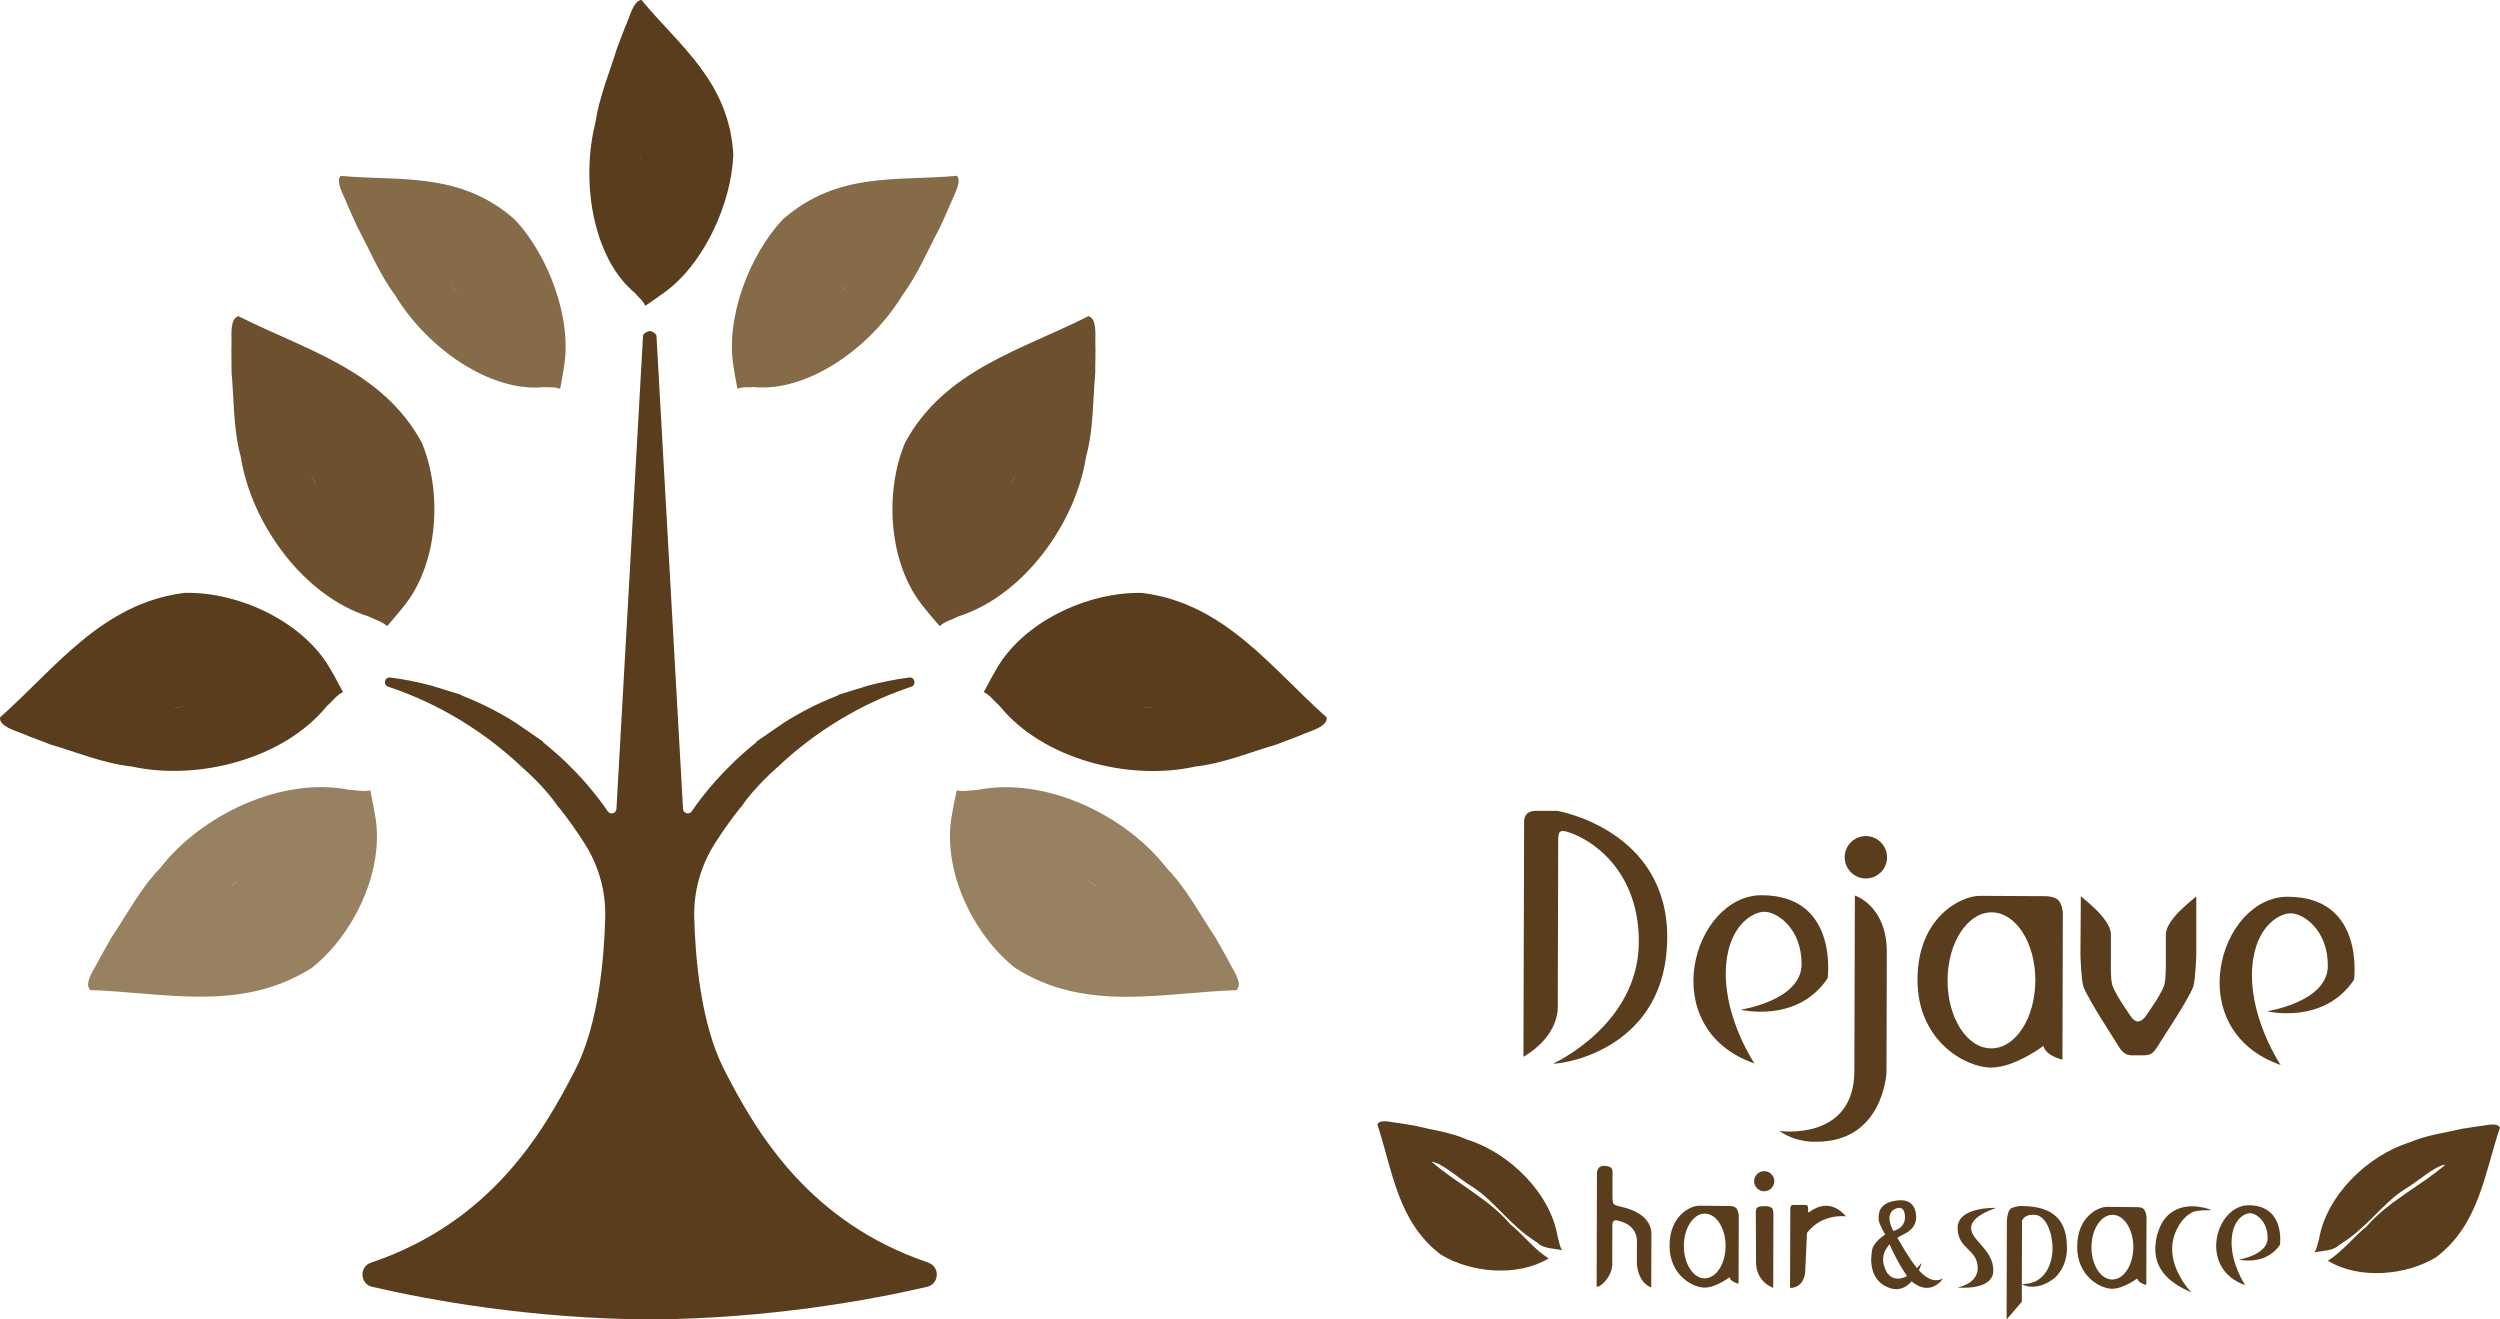 <?xml version="1.0" encoding="UTF-8"?><svg id="_レイヤー_2" xmlns="http://www.w3.org/2000/svg" xmlns:xlink="http://www.w3.org/1999/xlink" viewBox="0 0 439.14 231.77"><defs><style>.cls-1{fill:none;}.cls-2{clip-path:url(#clippath);}.cls-3{fill:#988161;}.cls-4{fill:#856b48;}.cls-5{fill:#6d512e;}.cls-6{fill:#593d1c;}.cls-7{clip-path:url(#clippath-1);}</style><clipPath id="clippath"><rect class="cls-1" width="439.14" height="231.77"/></clipPath><clipPath id="clippath-1"><rect class="cls-1" x="-59.37" y="-124.07" width="666.64" height="474.16"/></clipPath></defs><g id="_レイヤー_1-2"><g class="cls-2"><g class="cls-7"><path class="cls-6" d="M248.47,197.73c2.97,.73,6.34,1.15,9.31,2.47,7.33,2.3,14.63,9.4,15.85,17.15,.29,.87,.28,1.5,.76,2.26-1.32-.35-3.2-.18-4.38-1.36-4.76-2.92-7.58-7.39-11.33-9.75-2.14-1.25-5.38-4.26-7.22-4.45,4.35,3.82,10.05,6.51,13.84,11.01,2.27,1.81,4.17,4.4,6.72,5.99-5.47,3.31-13.7,2.53-18.94-.68-7.6-5.75-8.48-14.82-11.14-22.86,.41-.9,2.07-.47,3.04-.33,1.26,.14,2.42,.39,3.47,.54"/><path class="cls-6" d="M432.61,198.25c-2.98,.71-6.35,1.11-9.32,2.41-7.34,2.26-14.68,9.32-15.95,17.07-.3,.85-.3,1.5-.79,2.26,1.33-.34,3.21-.17,4.39-1.34,4.78-2.88,7.63-7.34,11.38-9.69,2.15-1.23,5.42-4.23,7.24-4.39-4.38,3.79-10.08,6.44-13.9,10.92-2.29,1.8-4.19,4.39-6.76,5.96,5.45,3.35,13.69,2.6,18.96-.57,7.62-5.71,8.55-14.77,11.27-22.79-.42-.9-2.07-.49-3.04-.35-1.27,.14-2.44,.38-3.49,.52"/><path class="cls-6" d="M283.2,221.98l.02-6.66s-.05-.59,.2-.81c.25-.22,.41-.18,.68-.12,3.91,.8,3.43,3.97,3.43,3.97v3.8c.41,3.46,2.52,3.98,2.52,3.98l.03-9.31c0-3.05-2.98-4.35-5.48-4.9-.5-.12-.8-.18-1.09-.39-.28-.21-.27-1.23-.27-1.23v-3.7s.13-1.12-.2-1.45c-.32-.32-1.03-.36-1.03-.36h-.14s-.66-.1-1.05,.36c-.4,.45-.31,1.43-.31,1.43l-.05,19.44s.78,.08,1.87-1.46c.96-1.36,.88-2.6,.88-2.6"/><path class="cls-6" d="M308.42,213.29l.04,8.42c0,3.54,3.02,4.5,3.02,4.5l.03-12.98s.01-.76-.25-1.01c-.26-.26-.79-.34-.79-.34h-.98s-.62,.04-.87,.29c-.25,.25-.2,1.12-.2,1.12"/><path class="cls-6" d="M309.89,209.25c.97,0,1.77-.79,1.78-1.76,0-.97-.79-1.77-1.77-1.77-.98,0-1.77,.78-1.78,1.76,0,.97,.79,1.77,1.76,1.78"/><path class="cls-6" d="M318,212.77c-.15,.12-.32,.22-.38,.17-.06-.04-.02-.39-.02-.39,0,0,0-.13,.01-.3,.01-.27-.07-.4-.17-.5-.09-.11-.53-.1-.53-.1h-1.7s-.4-.06-.59,.15c-.18,.2-.14,.68-.14,.68l-.05,13.75c2.42,0,2.65-2.58,2.65-2.58l.33-7.09c2.65-3.5,6.86-2.9,6.86-2.9-2.46-2.8-4.87-1.87-6.27-.88"/><path class="cls-6" d="M299.43,224.55c-2.01,0-3.65-2.56-3.65-5.69,0-3.14,1.66-5.68,3.68-5.68,2.02,0,3.66,2.56,3.65,5.69,0,3.14-1.65,5.68-3.68,5.68m4.12-12.71l-5.08-.05c-1.54-.01-5.19,1.75-5.2,7-.02,5.25,4.13,7.38,6.14,7.39,2,0,4.39-1.82,4.39-1.82,.23,.85,1.59,1.14,1.59,1.14l.04-11.96s-.05-.92-.51-1.38c-.4-.4-1.37-.32-1.37-.32"/><path class="cls-6" d="M371.03,224.76c-2.02,0-3.66-2.56-3.65-5.7,.01-3.13,1.66-5.67,3.7-5.67,2.02,0,3.65,2.56,3.65,5.69-.02,3.14-1.66,5.67-3.69,5.67m4.12-12.71l-5.08-.05c-1.55-.01-5.19,1.75-5.21,7-.02,5.25,4.14,7.38,6.13,7.39,2,0,4.41-1.81,4.41-1.81,.22,.84,1.6,1.14,1.6,1.14l.04-11.96s-.05-.92-.5-1.38c-.41-.4-1.39-.33-1.39-.33"/><path class="cls-6" d="M355.14,228.67l.04-14.29c.46-.83,1.18-1.01,2.12-1,2.09,.01,3.24,3.2,3.24,5.89,0,2.69-1.32,6.38-5.38,6.27,0,0,2.22,1.57,5.62-.95,0,0,2.29-1.72,2.29-5.31,.01-3.6-1.12-7.41-7.88-7.43h-.51s-1.19,.19-1.51,.47c-.57,.49-.65,2.11-.65,2.11l-.05,17.34"/><path class="cls-6" d="M343.85,226.15s6.27,.67,6.29-2.98c0-3.67-3.91-5.25-3.91-7.47,0-2.23,4.45-3.53,4.45-3.53,0,0-6.8-.28-6.81,3.52,0,3.79,3.53,3.66,3.53,7.07-.01,2.8-3.55,3.39-3.55,3.39"/><path class="cls-6" d="M395,211.71c-5.76-.02-9.02,11.09-.62,14.04,0,0-2.4-3.58-2.39-7.49,0-3.91,2.2-5.16,3.23-5.16s3.11,1.36,3.1,4.38c0,3.01-5.08,3.78-5.08,3.78,0,0,4.72,1.16,7.26-2.63,0,0,.94-6.9-5.5-6.92"/><path class="cls-6" d="M378.68,218.12c-.77,5.16,3.15,7.56,6.24,8.89,0,0-.26-.27-.65-.74-1.15-1.46-3.4-4.91-2.52-8.61,.07-.29,.14-.56,.22-.8,.9-2.38,2.19-3.53,3.39-4.04,.89-.22,1.92-.24,3.15-.25,0,0-3.75-1.64-6.72,.17-.99,.58-1.89,1.53-2.48,3.04l-.03,.07-.02,.06-.03,.08c-.3,.75-.48,1.45-.54,2.14"/><path class="cls-6" d="M334.54,216.75s-5.73,2.29-3.04,6.85c0,0,1.97,3.18,6.07-1.77,0,0-1.76,6.02-5.92,4.31-4.16-1.71-2.72-6.91-2.72-6.91,0,0,.63-1.82,3.41-2.96,0,0,2.27-.31,2.28-2.43,0-2.13-1.34-1.63-1.34-1.63,0,0-2.83,.53-.4,4.55,2.42,4.02,5.14,9.47,8.42,7.82,0,0-2.36,3.7-6.01,.02,0,0-2.58-3.59-3.77-7.1,0,0-1.53-2.49-1.53-3.33,0-.86-.14-2.94,3.36-3.31,3.51-.39,3.23,3.05,3.23,3.05,0,0,.12,1.78-2.04,2.82"/><path class="cls-6" d="M305.78,177.36s9.92,2.46,15.26-5.53c0,0,1.98-14.54-11.57-14.58-12.1-.03-18.96,23.37-1.29,29.56,0,0-5.06-7.53-5.04-15.77,.03-8.23,4.63-10.89,6.81-10.88,2.18,.02,6.52,2.86,6.51,9.23-.02,6.36-10.67,7.96-10.67,7.96"/><path class="cls-6" d="M401.9,157.51c-12.11-.02-18.96,23.37-1.29,29.57,0,0-5.07-7.54-5.04-15.77,.03-8.24,4.63-10.89,6.81-10.88,2.18,0,6.54,2.86,6.52,9.23-.01,6.36-10.68,7.97-10.68,7.97,0,0,9.92,2.45,15.28-5.53,0,0,1.98-14.55-11.59-14.58"/><path class="cls-6" d="M385.77,157.47c-.13,.2-5.33,3.92-5.33,6.69v4.87s.05,2.8-.25,3.92c-.3,1.12-1.78,3.33-1.78,3.33l-1.53,2.27s-.64,.88-1.33,.88c-.69,0-1.26-.88-1.26-.88l-1.52-2.28s-1.46-2.22-1.76-3.34-.22-3.92-.22-3.92v-4.88c.02-2.75-5.14-6.5-5.28-6.7l-.07,10.25s.12,4.23,.49,5.51c.37,1.27,2.96,5.43,2.96,5.43l3.48,5.53s.3,.49,.86,.88c.54,.39,1.44,.35,1.44,.35h1.59s1.05,.03,1.55-.25c.5-.26,.95-.96,.95-.96l3.51-5.51s2.63-4.16,3.01-5.42c.38-1.28,.51-5.51,.51-5.51v-10.25"/><path class="cls-6" d="M273.53,142.43h-3.83s-1.08,0-1.59,.63c-.51,.62-.39,1.65-.39,1.65l-.12,40.93c6.41-3.79,6.03-8.79,6.03-8.79l.08-29.59s.02-.87,.27-1.1c.25-.25,.62-.24,1.21-.08,4.15,1.17,12.72,6.62,12.68,19.4-.05,14.6-15.07,21.36-15.07,21.36,2.79,0,20-3.14,20.06-22.15,.06-19-19.34-22.27-19.34-22.27"/><path class="cls-6" d="M327.76,146.86c-2.05,0-3.72,1.66-3.73,3.71,0,2.06,1.65,3.73,3.71,3.74,2.06,0,3.73-1.65,3.73-3.72,0-2.05-1.66-3.72-3.72-3.73"/><path class="cls-6" d="M325.82,157.3s-.06,18.38-.09,30.84c-.04,12.42-13.19,10.52-13.19,10.52,3.17,2.17,6.5,1.89,6.5,1.89,11.78,.04,12.33-12.12,12.33-12.12,0,0,.04-12.87,.06-21.14,.02-8.24-5.62-9.99-5.62-9.99"/><path class="cls-6" d="M349.77,184.15c-4.25,0-7.69-5.36-7.67-11.96,.02-6.59,3.49-11.94,7.74-11.93,4.26,.01,7.7,5.37,7.68,11.97-.02,6.6-3.49,11.94-7.74,11.92m11.79-26.02c-.72-.72-2.24-.71-2.24-.71l-11.58-.06c-3.23,0-10.9,3.68-10.93,14.69-.03,11.02,8.69,15.48,12.89,15.48,4.18,.02,9.22-3.81,9.22-3.81,.48,1.81,3.35,2.41,3.35,2.41l.07-25.75s-.07-1.52-.79-2.25"/><path class="cls-5" d="M40.68,65.5c.43,4.7,.29,9.91,1.61,14.73,1.82,11.67,10.94,24.42,22.46,28.06,1.23,.65,2.22,.79,3.26,1.69,0,0,2.1-2.42,2.74-3.26,6.3-7.56,6.99-20.26,3.33-28.99-7.01-12.86-20.59-16.28-32.2-22.2-1.46,.44-1.21,3.04-1.21,4.55-.07,1.96,.03,3.79,.01,5.42m14.84,19.63c-.29-.53-.58-1.06-.82-1.6-.03-.08-.08-.18-.12-.27l.94,1.86Z"/><path class="cls-3" d="M28.14,152.48c-3.48,3.58-5.87,8.21-8.52,12.12-.77,1.44-1.75,2.99-2.63,4.74-.73,1.32-2.2,3.48-1.14,4.57,13.03,.42,26.57,3.98,38.92-3.9,7.42-5.87,12.95-17.33,11.08-27-.15-1.05-.82-4.18-.82-4.18-1.35,.29-2.28-.06-3.68-.09-11.85-2.37-25.98,4.39-33.21,13.74m13.96,2.1l-1.72,1.18c.07-.06,.16-.12,.23-.18,.47-.36,.98-.68,1.49-1"/><path class="cls-6" d="M57.47,123.98c1.05-.91,1.54-1.78,2.77-2.42,0,0-1.48-2.84-2.04-3.74-4.74-8.63-16.31-13.91-25.78-13.68C17.89,105.97,9.75,117.37,0,126.02c-.13,1.51,2.39,2.23,3.79,2.78,1.8,.78,3.54,1.35,5.05,1.97,4.53,1.32,9.33,3.34,14.3,3.87,11.53,2.56,26.73-1.27,34.32-10.67m-24.93,.14c-.6,.07-1.19,.15-1.78,.18-.09,0-.2,.01-.29,.01l2.08-.19Z"/><path class="cls-5" d="M192.4,60.08c0-1.51,.25-4.11-1.21-4.55-11.61,5.92-25.2,9.34-32.2,22.2-3.67,8.73-2.97,21.43,3.33,28.99,.64,.85,2.74,3.26,2.74,3.26,1.04-.91,2.03-1.05,3.26-1.7,11.52-3.64,20.64-16.39,22.46-28.06,1.32-4.81,1.18-10.02,1.61-14.73-.02-1.63,.09-3.47,.01-5.42m-13.92,23.19c-.04,.09-.09,.18-.12,.27-.24,.54-.53,1.07-.82,1.6l.94-1.86Z"/><path class="cls-3" d="M171.72,138.75c-1.39,.03-2.32,.38-3.67,.09,0,0-.67,3.13-.82,4.18-1.87,9.66,3.65,21.12,11.08,27,12.35,7.89,25.89,4.33,38.92,3.9,1.06-1.08-.41-3.25-1.14-4.57-.88-1.75-1.86-3.31-2.63-4.74-2.64-3.91-5.04-8.54-8.52-12.12-7.23-9.35-21.37-16.11-33.21-13.74m20.74,16.84c.07,.06,.16,.12,.23,.18l-1.72-1.18c.51,.33,1.02,.65,1.49,1"/><path class="cls-6" d="M209.91,134.65c4.96-.53,9.76-2.56,14.3-3.87,1.51-.61,3.26-1.18,5.05-1.97,1.4-.55,3.92-1.27,3.79-2.78-9.75-8.65-17.89-20.05-32.42-21.88-9.46-.23-21.04,5.05-25.78,13.68-.55,.91-2.04,3.74-2.04,3.74,1.23,.64,1.72,1.5,2.77,2.42,7.59,9.4,22.79,13.23,34.32,10.67m-7.31-10.34c-.09,0-.2-.01-.29-.01-.59-.02-1.19-.11-1.78-.18l2.08,.19Z"/><path class="cls-6" d="M111.52,51.46c.69,.86,1.37,1.22,1.82,2.26,0,0,2.37-1.6,3.13-2.18,7.22-5.06,12.06-15.95,12.34-24.43C128.05,14.22,119.22,7.96,112.69,0c-1.22,.03-1.93,2.35-2.44,3.67-.72,1.69-1.27,3.31-1.84,4.72-1.29,4.2-3.17,8.7-3.84,13.21-2.64,10.6-.28,23.9,6.96,29.86m1.11-22.39c-.03-.53-.07-1.06-.06-1.59,0-.08,0-.18,0-.26l.05,1.85Z"/><path class="cls-4" d="M62.76,39.84c2.07,3.87,3.93,8.38,6.66,12.04,5.65,9.35,16.75,17.05,26.08,16.12,1.1,.12,1.83-.11,2.89,.3,0,0,.54-2.81,.66-3.75,1.51-8.68-2.8-19.8-8.62-25.98-9.68-8.55-20.35-6.7-30.6-7.68-.84,.88,.31,3.03,.88,4.32,.69,1.7,1.45,3.23,2.05,4.64m17.64,11.58c-.4-.35-.8-.7-1.17-1.08-.05-.06-.13-.13-.18-.19l1.35,1.27Z"/><path class="cls-4" d="M167.21,35.2c.57-1.29,1.72-3.43,.88-4.32-10.25,.98-20.91-.86-30.6,7.68-5.82,6.18-10.13,17.3-8.62,25.98,.12,.95,.66,3.75,.66,3.75,1.06-.41,1.79-.18,2.89-.3,9.33,.93,20.42-6.77,26.08-16.12,2.72-3.66,4.59-8.16,6.66-12.04,.6-1.4,1.36-2.93,2.05-4.64m-18.35,14.95c-.06,.06-.13,.13-.18,.19-.37,.38-.77,.73-1.17,1.08l1.35-1.27Z"/><path class="cls-6" d="M163.08,221.79c-20.97-7.08-30.21-22.8-35.89-33.93-4.09-8.02-5.07-19.58-5.24-26.79-.11-4.52,1.14-8.97,3.55-12.79,1.47-2.33,3.01-4.48,4.59-6.46,.04-.04,.1-.05,.13-.1,2.29-3.43,5.95-6.58,6.16-6.79,8.48-8.06,17.35-12.2,23.69-14.3,.96-.32,.63-1.76-.37-1.62-2.55,.33-4.97,.83-7.26,1.44-.26,.07-5.16,1.59-5.16,1.59-.04,.08-.1,.13-.18,.16-3.5,1.35-6.63,2.99-9.42,4.76-.21,.13-4.8,3.3-4.8,3.3-.01,.09-.06,.16-.13,.22-5.75,4.6-9.43,9.37-11.24,12.03-.45,.66-1.47,.39-1.53-.4l-4.67-83.11c.01-.38-.82-.85-1.18-.85s-1.19,.47-1.18,.85l-4.67,83.11c-.06,.79-1.08,1.06-1.53,.4-1.8-2.66-5.49-7.43-11.24-12.03-.07-.05-.11-.13-.13-.22,0,0-4.6-3.17-4.8-3.3-2.78-1.77-5.92-3.4-9.42-4.76-.08-.03-.14-.09-.18-.16,0,0-4.9-1.52-5.16-1.59-2.29-.62-4.7-1.11-7.26-1.44-1.01-.13-1.34,1.31-.37,1.62,6.35,2.1,15.22,6.24,23.69,14.3,.21,.2,3.88,3.35,6.16,6.79,.03,.05,.1,.05,.13,.1,1.58,1.98,3.12,4.13,4.59,6.46,2.41,3.82,3.66,8.27,3.55,12.79-.18,7.21-1.15,18.77-5.24,26.79-5.67,11.13-14.91,26.85-35.89,33.93-2.12,.71-1.97,3.75,.2,4.25,9.83,2.28,27.68,5.59,48.73,5.73,21.05-.13,38.9-3.45,48.73-5.73,2.18-.5,2.32-3.54,.2-4.25"/></g></g></g></svg>